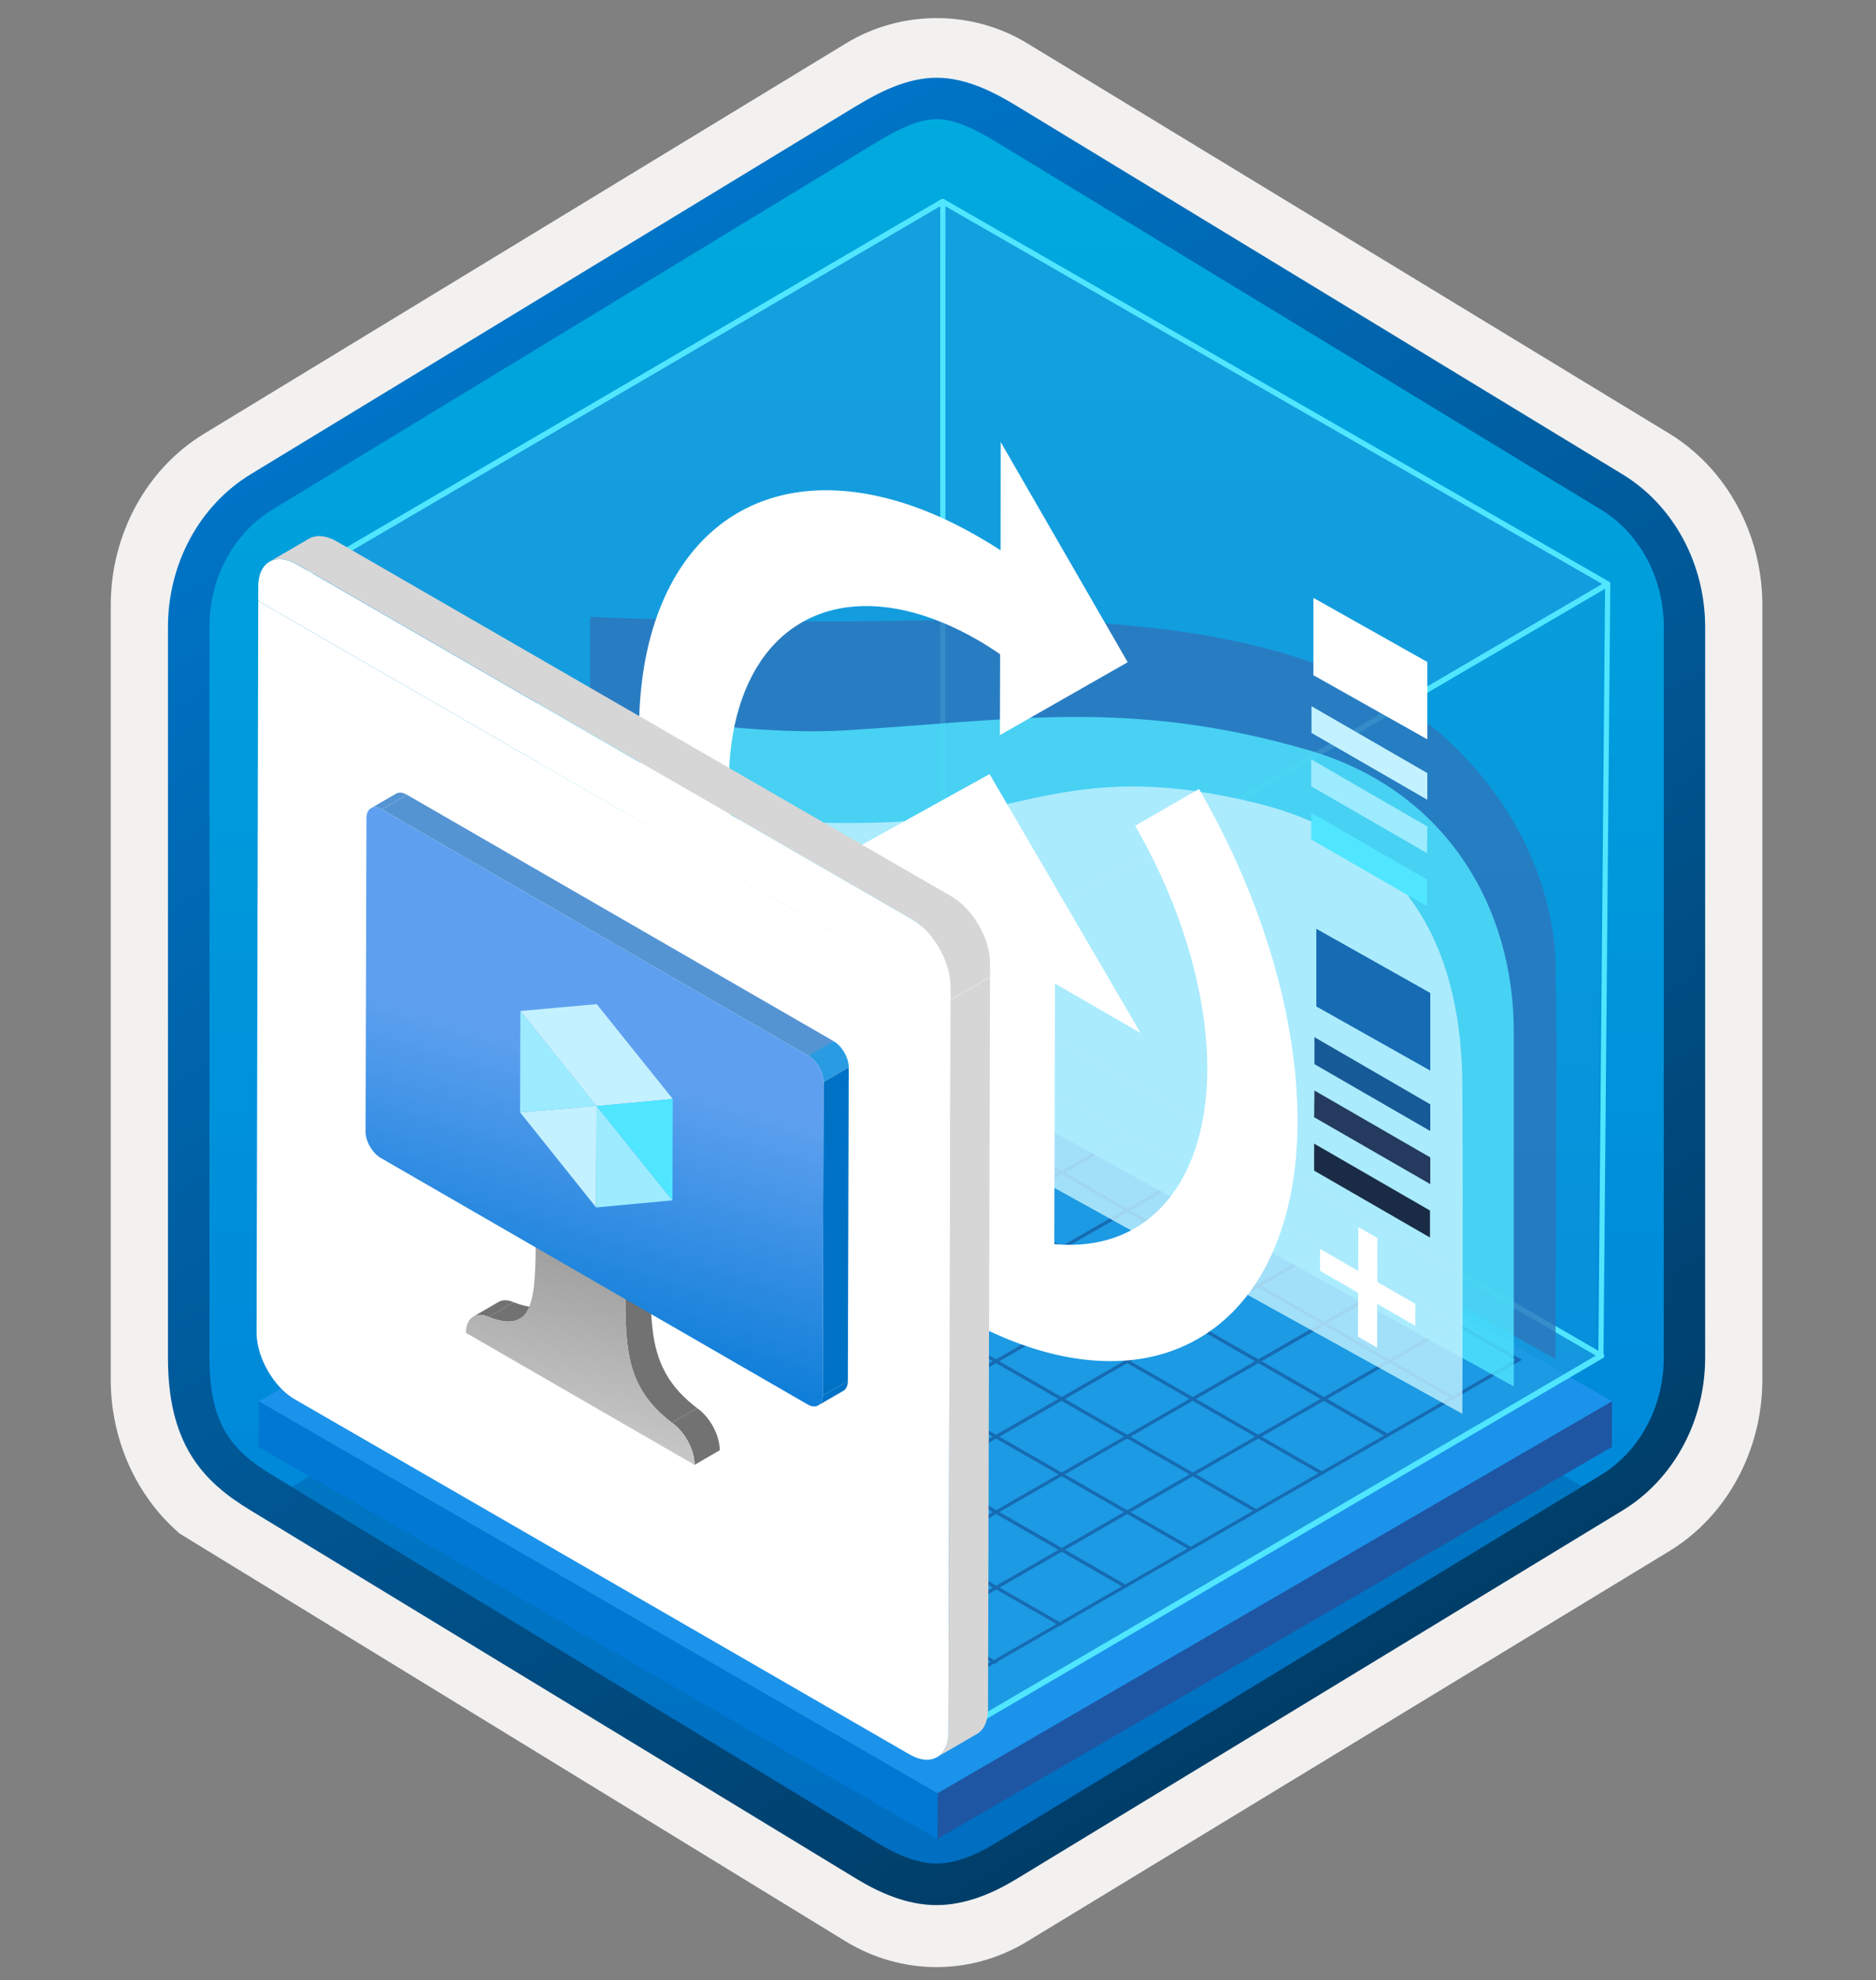 <svg width="181" height="191" viewBox="0 0 181 191" fill="none" xmlns="http://www.w3.org/2000/svg">
<rect x="0" y="0" width="181" height="191" fill="#808080" stroke="none"/>
<path d="M90.365 189.748C93.425 189.748 96.435 188.898 99.095 187.278L161.065 149.618C166.605 146.248 170.035 139.918 170.035 133.078V58.368C170.035 51.548 166.605 45.208 161.065 41.828L99.095 4.168C93.765 0.928 86.945 0.948 81.645 4.168L19.675 41.848C14.135 45.218 10.685 51.548 10.685 58.388V133.088C10.685 138.848 13.135 144.268 17.235 147.838V147.868L81.645 187.298C84.285 188.898 87.305 189.748 90.365 189.748ZM91.015 8.698C92.965 8.698 95.445 9.908 97.155 10.958L157.915 48.148C161.665 50.428 163.785 57.028 163.785 61.778L163.155 133.078C163.155 137.828 159.955 142.098 156.205 144.378L95.805 180.758C92.375 182.848 89.585 182.848 86.145 180.758L24.935 144.288C21.185 142.008 18.165 137.808 18.165 133.078V59.438C18.165 54.698 20.895 49.808 24.665 47.518L85.245 10.958C86.945 9.918 89.065 8.698 91.015 8.698Z" fill="#F2F1F0"/>
<path fill-rule="evenodd" clip-rule="evenodd" d="M98.265 12.278C95.815 10.778 93.095 10.028 90.365 10.028C87.635 10.028 84.915 10.788 82.465 12.278L26.335 46.608C21.315 49.678 18.205 55.428 18.205 61.678V129.778C18.205 136.008 21.305 141.778 26.335 144.848L82.465 179.178C84.915 180.678 87.635 181.428 90.365 181.428C93.095 181.428 95.815 180.688 98.265 179.178L154.395 144.848C159.415 141.778 162.525 136.008 162.525 129.778V61.678C162.525 55.448 159.425 49.698 154.395 46.608L98.265 12.278Z" fill="url(#paint0_linear_409_26650)"/>
<path opacity="0.2" d="M154.466 144.415L90.649 181.502L26.415 144.416L90.232 107.33L154.466 144.415Z" fill="#003067"/>
<path d="M155.528 135.171L90.454 172.988L24.964 135.176L90.037 97.36L155.528 135.171Z" fill="#1B93EB"/>
<path d="M155.528 135.171L155.515 139.571L90.442 177.388L90.454 172.988L155.528 135.171Z" fill="#1F56A3"/>
<path d="M90.454 172.987L90.442 177.387L24.951 139.576L24.964 135.175L90.454 172.987Z" fill="#0078D4"/>
<path opacity="0.5" d="M26.285 56.993L90.448 19.442L154.611 56.335L90.448 93.886L26.285 56.993Z" fill="#1E9FE0"/>
<path opacity="0.5" d="M25.666 131.451L90.5 93.887L154.057 130.78L89.894 168.331L25.666 131.451Z" fill="#1E9FE0"/>
<path opacity="0.25" d="M90.5 93.886L89.829 168.33L153.992 130.766L154.663 56.322L90.5 93.886Z" fill="#1E9FE0"/>
<path opacity="0.25" d="M26.285 56.993L25.615 131.45L90.448 93.899V19.442L26.285 56.993Z" fill="#1E9FE0"/>
<path opacity="0.25" d="M26.285 56.993L90.448 19.442L154.611 56.335L90.448 93.886L26.285 56.993Z" fill="#1E9FE0"/>
<path opacity="0.25" d="M25.666 131.451L90.5 93.887L154.057 130.78L89.894 168.331L25.666 131.451Z" fill="#1E9FE0"/>
<path d="M26.788 56.993L90.951 19.442L155.115 56.335L90.951 93.886L26.788 56.993Z" stroke="#50E6FF" stroke-width="0.5" stroke-miterlimit="10" stroke-linejoin="round"/>
<path d="M26.131 131.451L90.964 93.887L154.521 130.78L90.358 168.331L26.131 131.451Z" stroke="#50E6FF" stroke-width="0.5" stroke-miterlimit="10" stroke-linejoin="round"/>
<path fill-rule="evenodd" clip-rule="evenodd" d="M155.24 56.106C155.318 56.151 155.365 56.234 155.365 56.325L154.707 130.769C154.706 130.857 154.659 130.938 154.583 130.982L90.42 168.546C90.342 168.591 90.246 168.592 90.168 168.547C90.09 168.501 90.043 168.418 90.044 168.328L90.714 93.884C90.715 93.796 90.762 93.715 90.838 93.67L154.988 56.106C155.066 56.061 155.162 56.061 155.24 56.106ZM91.213 94.03L90.548 167.892L154.208 130.622L154.861 56.761L91.213 94.03Z" fill="#50E6FF"/>
<path fill-rule="evenodd" clip-rule="evenodd" d="M91.089 19.225C91.166 19.269 91.214 19.352 91.214 19.442V93.899C91.214 93.988 91.167 94.07 91.09 94.115L26.256 131.666C26.178 131.711 26.082 131.711 26.005 131.666C25.927 131.621 25.88 131.537 25.881 131.447L26.538 56.99C26.539 56.902 26.586 56.821 26.662 56.777L90.838 19.226C90.915 19.181 91.011 19.18 91.089 19.225ZM27.037 57.137L26.384 131.014L90.714 93.755V19.878L27.037 57.137Z" fill="#50E6FF"/>
<path fill-rule="evenodd" clip-rule="evenodd" d="M90.825 19.226C90.903 19.181 90.998 19.18 91.076 19.225L155.239 56.118C155.316 56.163 155.364 56.245 155.365 56.334C155.365 56.423 155.318 56.505 155.241 56.55L91.078 94.102C91 94.147 90.905 94.147 90.827 94.103L26.664 57.209C26.587 57.165 26.539 57.083 26.538 56.994C26.538 56.904 26.585 56.822 26.662 56.777L90.825 19.226ZM90.953 19.731L27.287 56.991L90.95 93.597L154.616 56.337L90.953 19.731Z" fill="#50E6FF"/>
<path fill-rule="evenodd" clip-rule="evenodd" d="M90.839 93.671C90.917 93.626 91.012 93.626 91.09 93.671L154.647 130.564C154.724 130.609 154.771 130.691 154.771 130.78C154.771 130.869 154.724 130.951 154.647 130.996L90.484 168.547C90.407 168.592 90.311 168.593 90.234 168.548L26.006 131.668C25.929 131.623 25.881 131.541 25.881 131.452C25.88 131.362 25.928 131.28 26.005 131.235L90.839 93.671ZM26.631 131.45L90.357 168.042L154.025 130.781L90.964 94.176L26.631 131.45Z" fill="#50E6FF"/>
<path d="M83.132 160.43L83.461 160.605L140.586 127.722L140.257 127.547L83.132 160.43Z" fill="#166BB3"/>
<path d="M76.831 156.776L77.16 156.929L134.306 124.068L133.956 123.893L76.831 156.776Z" fill="#166BB3"/>
<path d="M70.53 153.1L70.88 153.275L128.005 120.414L127.677 120.239L70.53 153.1Z" fill="#166BB3"/>
<path d="M64.251 149.446L64.579 149.621L121.704 116.76L121.376 116.585L64.251 149.446Z" fill="#166BB3"/>
<path d="M57.95 145.794L58.278 145.969L115.403 113.108L115.075 112.933L57.95 145.794Z" fill="#166BB3"/>
<path d="M51.649 142.14L51.977 142.315L109.124 109.454L108.774 109.279L51.649 142.14Z" fill="#166BB3"/>
<path d="M45.348 138.486L45.698 138.661L102.823 105.8L102.495 105.625L45.348 138.486Z" fill="#166BB3"/>
<path d="M39.069 134.832L39.397 135.008L96.522 102.124L96.194 101.949L39.069 134.832Z" fill="#166BB3"/>
<path d="M32.768 131.179L33.096 131.332L90.221 98.47L89.893 98.295L32.768 131.179Z" fill="#166BB3"/>
<path d="M96.281 160.343L95.953 160.496L39.178 127.853L39.507 127.7L96.281 160.343Z" fill="#166BB3"/>
<path d="M102.582 156.667L102.254 156.842L45.479 124.199L45.807 124.024L102.582 156.667Z" fill="#166BB3"/>
<path d="M108.883 153.013L108.533 153.188L51.78 120.545L52.109 120.37L108.883 153.013Z" fill="#166BB3"/>
<path d="M115.163 149.361L114.834 149.536L58.06 116.893L58.41 116.718L115.163 149.361Z" fill="#166BB3"/>
<path d="M121.464 145.707L121.135 145.882L64.361 113.239L64.689 113.064L121.464 145.707Z" fill="#166BB3"/>
<path d="M127.765 142.053L127.437 142.228L70.662 109.585L70.99 109.41L127.765 142.053Z" fill="#166BB3"/>
<path d="M134.066 138.399L133.716 138.574L76.963 105.931L77.291 105.756L134.066 138.399Z" fill="#166BB3"/>
<path d="M140.345 134.745L140.017 134.898L83.242 102.255L83.592 102.102L140.345 134.745Z" fill="#166BB3"/>
<path d="M146.646 131.069L146.318 131.244L89.652 98.514L89.98 98.339L146.646 131.069Z" fill="#166BB3"/>
<path d="M89.388 163.873L89.716 164.026L146.841 131.164L146.513 130.989L89.388 163.873Z" fill="#166BB3"/>
<path d="M89.617 163.803L89.289 163.978L32.623 131.248L32.951 131.073L89.617 163.803Z" fill="#166BB3"/>
<path opacity="0.8" d="M150.067 131.092L56.927 79.033V59.506C56.927 59.506 70.243 60.097 85.502 59.903C98.688 59.737 126.347 58.223 140.447 72.129C151.207 82.742 150.067 94.461 150.067 94.461C150.261 94.17 150.067 131.092 150.067 131.092Z" fill="#2E76BC"/>
<path opacity="0.8" d="M146.055 133.735L52.264 81.875L51.858 67.327C51.858 67.327 69.721 71.17 81.615 70.448C97.464 69.488 108.99 67.327 126.279 72.369C139.522 76.232 146.054 87.498 146.054 99.504C146.055 106.949 146.055 133.735 146.055 133.735Z" fill="#50E6FF"/>
<path opacity="0.8" d="M141.091 136.375L47.423 84.524V76.932C47.423 76.932 71.77 79.813 85.217 79.333C98.665 78.853 103.704 73.148 121.233 77.471C136.918 81.338 141.015 92.9 141.091 104.667C141.167 116.433 141.091 136.375 141.091 136.375Z" fill="#C3F1FF"/>
<path d="M126.72 57.67V65.131L137.713 71.319V63.858L126.72 57.67Z" fill="white"/>
<path d="M137.684 87.42V84.845L126.506 78.392V80.967L137.684 87.42Z" fill="#50E6FF"/>
<path d="M137.713 77.148V74.573L126.535 68.12V70.695L137.713 77.148Z" fill="#C3F1FF"/>
<path d="M137.684 82.298L137.713 79.723L126.506 73.243V75.847L137.684 82.298Z" fill="#9CEBFF"/>
<path d="M127.002 89.593V97.082L137.997 103.271V95.781L127.002 89.593Z" fill="#166BB3"/>
<path d="M137.968 119.372V116.768L126.79 110.315V112.919L137.968 119.372Z" fill="#1A2C45"/>
<path d="M137.997 109.1V106.525L126.819 100.044V102.648L137.997 109.1Z" fill="#175A98"/>
<path d="M137.997 114.221V111.646L126.819 105.193L126.79 107.768L137.997 114.221Z" fill="#243A5E"/>
<path d="M81.778 114.952L87.065 111.886L93.007 108.498L87.72 111.575L81.778 114.952Z" fill="#75CFEB"/>
<path d="M94.118 107.92L99.405 104.854L99.383 113.596L94.096 116.672L94.118 107.92Z" fill="#75CFEB"/>
<path d="M87.72 111.574L93.007 108.497L99.405 104.854L94.118 107.92L87.72 111.574Z" fill="#75CFEB"/>
<path d="M95.476 74.668L110.049 99.649L101.785 94.873L101.707 127.17C99.608 126.637 96.614 125.686 94.403 124.42L90.528 118.67L88.845 114.199L88.923 87.464L80.814 82.788L95.476 74.668Z" fill="white"/>
<path d="M96.55 42.641L108.802 63.878L96.473 70.909L96.495 63.112C95.762 62.601 95.04 62.145 94.329 61.734C89.586 59.002 84.977 57.947 81.034 58.691C77.079 59.446 74.002 61.968 72.192 65.933C70.359 69.909 69.859 75.152 70.759 80.995C71.67 86.871 73.925 93.068 77.246 98.833L71.081 102.343C66.549 94.468 63.473 86.004 62.251 78.029C61.029 70.043 61.684 62.901 64.184 57.48C66.672 52.071 70.87 48.628 76.235 47.606C81.611 46.595 87.92 48.028 94.374 51.76C95.095 52.171 95.806 52.604 96.539 53.082L96.55 42.641Z" fill="white"/>
<path d="M115.685 76.1C120.239 83.975 123.327 92.439 124.571 100.447C125.826 108.445 125.171 115.62 122.672 121.051C120.195 126.472 115.996 129.926 110.642 130.97C105.266 132.003 98.957 130.559 92.504 126.861L92.482 136.38L80.153 115.098L86.095 111.71L92.504 108.056L92.482 116.808C94.692 118.086 96.869 118.986 98.969 119.519C101.379 120.13 103.678 120.241 105.789 119.841C109.721 119.097 112.797 116.575 114.63 112.599C116.452 108.611 116.94 103.369 116.03 97.504C115.119 91.65 112.864 85.441 109.521 79.654L115.685 76.1Z" fill="white"/>
<path d="M91.69 96.478L91.5 167.104C91.5 168.27 91.093 169.112 90.415 169.491L94.241 167.267C94.919 166.887 95.326 166.046 95.326 164.879L95.516 94.253L91.69 96.478Z" fill="#D6D6D6"/>
<path d="M24.921 57.979L28.747 55.754L95.52 94.255L91.694 96.48L24.921 57.979Z" fill="#F2F1F0"/>
<path d="M91.69 96.479L91.5 167.105C91.5 169.465 89.818 170.415 87.783 169.248L47.898 146.213L36.34 139.538L28.445 134.98C26.41 133.813 24.755 130.937 24.755 128.549L24.917 57.978L91.69 96.479Z" fill="white"/>
<path d="M95.516 92.897C95.516 90.536 93.861 87.66 91.799 86.466L32.487 52.225C31.456 51.628 30.507 51.574 29.828 51.954L26.003 54.179C26.681 53.772 27.631 53.853 28.662 54.423L87.973 88.664C90.035 89.858 91.691 92.734 91.691 95.095C91.691 95.827 91.745 96.424 91.691 96.451L95.516 94.226C95.543 94.226 95.516 93.629 95.516 92.897Z" fill="#D6D6D6"/>
<path d="M87.973 88.693C90.035 89.886 91.691 92.763 91.691 95.123C91.691 95.883 91.745 96.507 91.691 96.48L24.918 57.925C24.918 57.897 24.918 57.328 24.918 56.568C24.918 54.207 26.6 53.258 28.662 54.452L87.973 88.693Z" fill="white"/>
<path d="M45.669 126.998L48.098 125.587C48.493 125.356 49.016 125.367 49.577 125.621L47.148 127.032C46.584 126.777 46.064 126.767 45.669 126.998Z" fill="#727272"/>
<path d="M52.553 125.804L50.124 127.215C49.458 127.603 48.506 127.571 47.148 127.03L49.577 125.619C50.935 126.158 51.887 126.19 52.553 125.804Z" fill="#727272"/>
<path d="M64.837 137.243L67.266 135.832C67.869 136.255 68.421 136.904 68.824 137.653C69.225 138.404 69.445 139.203 69.439 139.891L67.01 141.303C67.014 140.614 66.796 139.816 66.395 139.065C65.994 138.315 65.44 137.667 64.837 137.243Z" fill="#727272"/>
<path d="M60.334 124.455L62.763 123.044C62.746 128.844 62.909 132.53 67.267 135.831L64.838 137.242C60.478 133.943 60.317 130.256 60.334 124.455Z" fill="#727272"/>
<path d="M51.685 119.462L54.114 118.051L62.763 123.043L60.334 124.455L51.685 119.462Z" fill="#898989"/>
<path d="M60.334 124.455C60.317 130.255 60.48 133.94 64.838 137.241C65.442 137.665 65.994 138.314 66.397 139.063C66.798 139.814 67.018 140.613 67.012 141.301L44.959 128.569C44.957 127.877 45.181 127.334 45.586 127.048C45.99 126.765 46.545 126.757 47.148 127.029C51.511 128.762 51.669 125.261 51.685 119.462L60.334 124.455Z" fill="url(#paint1_linear_409_26650)"/>
<path d="M77.994 101.839L79.097 101.02L80.423 100.428C81.235 100.897 81.889 102.03 81.887 102.957L79.458 104.368C79.46 103.439 78.806 102.308 77.994 101.839Z" fill="#299BE2"/>
<path d="M35.782 77.97L38.211 76.556C38.478 76.401 38.851 76.422 39.259 76.661L36.83 78.072C36.422 77.835 36.049 77.815 35.782 77.97Z" fill="#5494D3"/>
<path d="M81.375 134.152L78.946 135.563C79.209 135.41 79.371 135.087 79.373 134.625L81.802 133.214C81.8 133.675 81.638 134.001 81.375 134.152Z" fill="#0072C6"/>
<path d="M79.458 104.368L81.887 102.957L81.802 133.216L79.371 134.627L79.458 104.368Z" fill="#0072C6"/>
<path d="M36.83 78.073L39.261 76.662L80.425 100.429L77.994 101.84L36.83 78.073Z" fill="#5494D3"/>
<path d="M77.994 101.838C78.806 102.307 79.46 103.44 79.458 104.367L79.373 134.627C79.371 135.556 78.713 135.93 77.9 135.461L36.736 111.696C35.922 111.227 35.268 110.094 35.27 109.165L35.355 78.906C35.357 77.977 36.017 77.604 36.83 78.073L77.994 101.838Z" fill="url(#paint2_linear_409_26650)"/>
<path d="M50.207 97.521L57.568 106.683L50.181 107.299L57.517 116.473L50.181 107.299L50.207 97.521Z" fill="#9CEBFF"/>
<path d="M57.566 106.683L57.517 116.473L50.181 107.299L57.566 106.683Z" fill="#C3F1FF"/>
<path d="M57.563 106.681L64.88 115.786L57.517 116.473L57.563 106.681Z" fill="#9CEBFF"/>
<path d="M57.572 96.859L64.909 106.004L64.239 106.069L57.565 106.693L50.207 97.518L57.572 96.859Z" fill="#C3F1FF"/>
<path d="M64.239 106.068L64.909 106.008L64.88 115.786L57.565 106.692L64.239 106.068Z" fill="#50E6FF"/>
<path d="M132.893 119.418L132.88 123.655L136.562 125.776L136.556 127.892L132.874 125.77L132.862 129.995L131.021 128.934L131.033 124.704L127.357 122.582L127.364 120.467L131.039 122.594L131.052 118.358L132.893 119.418Z" fill="white"/>
<path fill-rule="evenodd" clip-rule="evenodd" d="M90.365 11.498C92.045 11.498 93.935 12.368 95.995 13.618L154.465 49.158C158.115 51.378 160.525 55.648 160.525 60.478V130.958C160.525 135.778 158.115 140.058 154.465 142.278L96.005 177.818C94.045 179.008 92.125 179.758 90.375 179.758C88.625 179.758 86.705 179.008 84.745 177.818L26.265 142.288C24.255 141.058 22.805 139.858 21.825 138.248C20.845 136.648 20.205 134.428 20.205 130.968V60.488C20.205 55.658 22.615 51.388 26.265 49.168L84.725 13.628C86.815 12.378 88.675 11.498 90.365 11.498ZM98.075 181.248L156.535 145.708C161.455 142.718 164.515 137.098 164.515 130.968V60.488C164.515 54.358 161.455 48.738 156.535 45.748L98.075 10.208C95.965 8.928 93.255 7.498 90.365 7.498C87.465 7.498 84.755 8.938 82.665 10.198H82.655L24.185 45.748C19.265 48.738 16.205 54.358 16.205 60.488V130.968C16.205 134.928 16.945 137.918 18.405 140.328C19.865 142.728 21.925 144.328 24.185 145.698L82.645 181.238C84.865 182.588 87.535 183.768 90.355 183.768C93.175 183.768 95.855 182.598 98.075 181.248Z" fill="url(#paint3_linear_409_26650)"/>
<defs>
<linearGradient id="paint0_linear_409_26650" x1="90.365" y1="10.028" x2="90.365" y2="181.428" gradientUnits="userSpaceOnUse">
<stop stop-color="#00ABDE"/>
<stop offset="1" stop-color="#007ED8"/>
</linearGradient>
<linearGradient id="paint1_linear_409_26650" x1="53.142" y1="147.087" x2="63.486" y2="102.266" gradientUnits="userSpaceOnUse">
<stop offset="0.15" stop-color="#CCCCCC"/>
<stop offset="1" stop-color="#707070"/>
</linearGradient>
<linearGradient id="paint2_linear_409_26650" x1="49.919" y1="132.176" x2="60.492" y2="96.09" gradientUnits="userSpaceOnUse">
<stop stop-color="#0078D4"/>
<stop offset="0.82" stop-color="#5EA0EF"/>
</linearGradient>
<linearGradient id="paint3_linear_409_26650" x1="36.484" y1="4.819" x2="203.161" y2="287.15" gradientUnits="userSpaceOnUse">
<stop stop-color="#007ED8"/>
<stop offset="0.707" stop-color="#002D4C"/>
</linearGradient>
</defs>
</svg>
